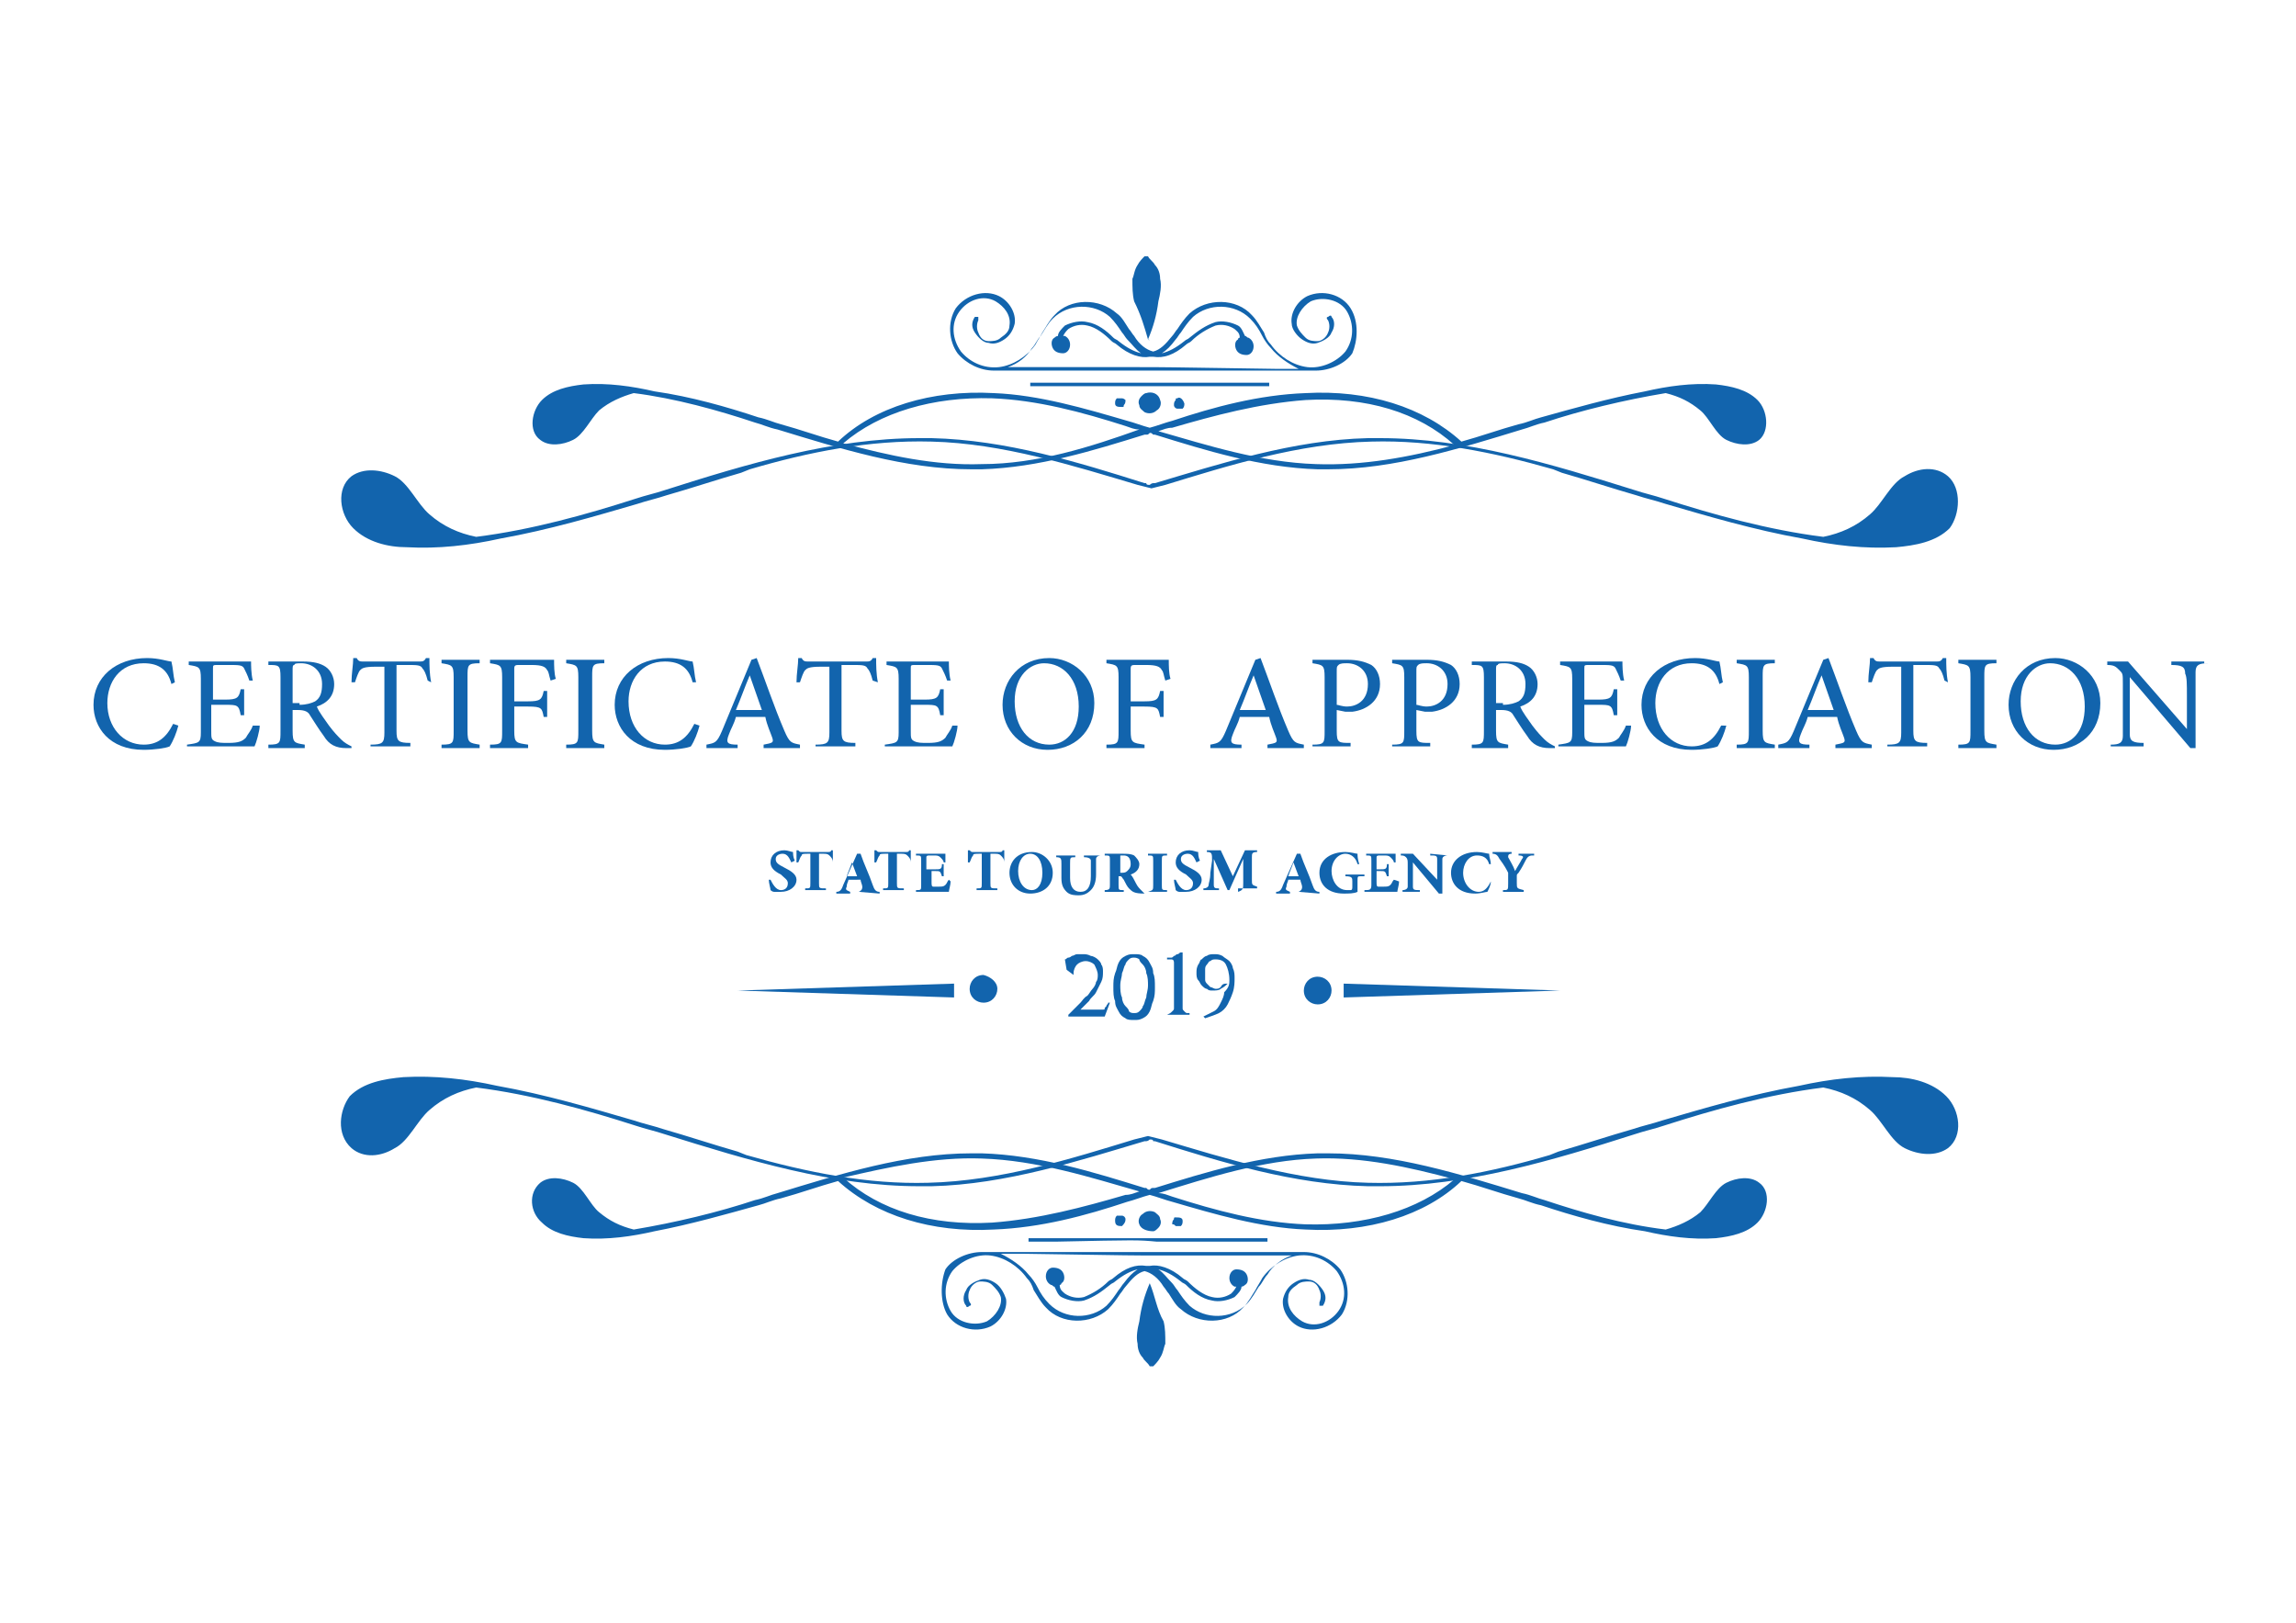 <?xml version="1.0" encoding="utf-8"?>
<!-- Generator: Adobe Illustrator 23.0.0, SVG Export Plug-In . SVG Version: 6.00 Build 0)  -->
<svg version="1.1" id="Layer_1" xmlns="http://www.w3.org/2000/svg" xmlns:xlink="http://www.w3.org/1999/xlink" x="0px" y="0px"
	 viewBox="0 0 132.6 93.7" style="enable-background:new 0 0 132.6 93.7;" xml:space="preserve">
<style type="text/css">
	.st0{fill:#1264ad;}
</style>
<g>
	<g>
		<path class="st0" d="M10.3,41.9c-0.1,0.4-0.3,0.9-0.5,1.2c-0.2,0.1-0.9,0.2-1.5,0.2c-2,0-2.9-1.3-2.9-2.6c0-1.6,1.3-2.7,3.1-2.7
			c0.7,0,1.2,0.2,1.4,0.2c0.1,0.4,0.1,0.8,0.2,1.2l-0.2,0.1c-0.2-0.8-0.7-1.2-1.6-1.2c-1.4,0-2.1,1.1-2.1,2.3C6.2,42,7.1,43,8.3,43
			c0.8,0,1.3-0.4,1.7-1.2L10.3,41.9z"/>
		<path class="st0" d="M15,41.9c0,0.3-0.2,1-0.3,1.2h-3.9V43c0.7-0.1,0.8-0.1,0.8-0.7v-3.1c0-0.7-0.1-0.7-0.7-0.8v-0.2h3.6
			c0,0.2,0,0.7,0.1,1.1h-0.2c-0.1-0.3-0.2-0.5-0.3-0.7s-0.3-0.2-0.9-0.2h-0.6c-0.3,0-0.3,0-0.3,0.2v1.8H13c0.7,0,0.8-0.1,0.9-0.6
			h0.2v1.5h-0.2c-0.1-0.6-0.2-0.6-0.9-0.6h-0.8v1.5c0,0.4,0,0.5,0.2,0.6s0.4,0.1,0.8,0.1c0.6,0,0.8-0.1,1-0.3
			c0.1-0.2,0.3-0.4,0.4-0.7L15,41.9z"/>
		<path class="st0" d="M20.3,43.2c-0.1,0-0.2,0-0.3,0c-0.6,0-1-0.2-1.3-0.7c-0.3-0.4-0.6-0.9-0.8-1.2c-0.1-0.2-0.3-0.3-0.7-0.3h-0.3
			v1.2c0,0.7,0.1,0.7,0.7,0.8v0.2h-2.1V43c0.7,0,0.7-0.1,0.7-0.8v-3.1c0-0.7-0.1-0.7-0.7-0.7v-0.2h2c0.6,0,1,0.1,1.3,0.3
			s0.5,0.6,0.5,1c0,0.7-0.4,1.1-1,1.3c0.1,0.3,0.5,0.8,0.7,1.1c0.3,0.4,0.5,0.6,0.7,0.8s0.4,0.3,0.6,0.4L20.3,43.2z M17.3,40.7
			c0.4,0,0.7-0.1,0.9-0.2c0.3-0.2,0.4-0.5,0.4-1c0-0.8-0.6-1.2-1.2-1.2c-0.2,0-0.4,0-0.4,0.1c-0.1,0-0.1,0.1-0.1,0.3v1.9h0.4V40.7z"
			/>
		<path class="st0" d="M24.7,39.3c-0.1-0.4-0.2-0.6-0.3-0.7c-0.1-0.2-0.3-0.2-0.9-0.2h-0.6v3.8c0,0.6,0.1,0.7,0.8,0.7v0.2h-2.3V43
			c0.7,0,0.8-0.1,0.8-0.7v-3.8h-0.5c-0.7,0-0.8,0.1-0.9,0.2c-0.1,0.1-0.2,0.4-0.3,0.7h-0.2c0-0.5,0.1-1,0.1-1.4h0.2
			c0.1,0.2,0.2,0.2,0.4,0.2h3.2c0.2,0,0.3,0,0.4-0.2h0.2c0,0.4,0,0.9,0.1,1.4L24.7,39.3z"/>
		<path class="st0" d="M25.5,43.2V43c0.7,0,0.7-0.1,0.7-0.8v-3.1c0-0.7-0.1-0.7-0.7-0.8v-0.2h2.2v0.2c-0.7,0-0.7,0.1-0.7,0.8v3.1
			c0,0.7,0.1,0.7,0.7,0.8v0.2H25.5z"/>
		<path class="st0" d="M31.8,39.3c-0.1-0.3-0.1-0.5-0.2-0.6c-0.1-0.2-0.3-0.3-0.9-0.3H30c-0.2,0-0.3,0-0.3,0.2v1.9h0.8
			c0.7,0,0.8-0.1,0.9-0.6h0.2v1.5h-0.2c-0.1-0.5-0.1-0.6-0.9-0.6h-0.8v1.4c0,0.7,0.1,0.7,0.8,0.8v0.2h-2.2V43c0.7,0,0.7-0.1,0.7-0.8
			v-3.1c0-0.7-0.1-0.7-0.7-0.8v-0.2H32c0,0.3,0,0.8,0.1,1.1L31.8,39.3z"/>
		<path class="st0" d="M32.7,43.2V43c0.7,0,0.7-0.1,0.7-0.8v-3.1c0-0.7-0.1-0.7-0.7-0.8v-0.2h2.2v0.2c-0.7,0-0.7,0.1-0.7,0.8v3.1
			c0,0.7,0.1,0.7,0.7,0.8v0.2H32.7z"/>
		<path class="st0" d="M40.4,41.9c-0.1,0.4-0.3,0.9-0.5,1.2c-0.2,0.1-0.9,0.2-1.5,0.2c-2,0-2.9-1.3-2.9-2.6c0-1.6,1.3-2.7,3.1-2.7
			c0.7,0,1.2,0.2,1.4,0.2c0.1,0.4,0.1,0.8,0.2,1.2l-0.2,0c-0.2-0.8-0.7-1.2-1.6-1.2c-1.4,0-2.1,1.1-2.1,2.3c0,1.5,0.9,2.5,2.1,2.5
			c0.8,0,1.3-0.4,1.7-1.2L40.4,41.9z"/>
		<path class="st0" d="M44.1,43.2V43c0.5-0.1,0.6-0.1,0.5-0.4c-0.1-0.3-0.3-0.7-0.4-1.2h-1.7c-0.1,0.4-0.3,0.7-0.4,1
			C41.9,42.9,42,43,42.6,43v0.2h-1.8V43c0.5-0.1,0.6-0.1,0.9-0.8l1.7-4.1l0.3-0.1c0.5,1.3,1,2.8,1.6,4.2c0.3,0.7,0.4,0.7,0.9,0.8
			v0.2C46.2,43.2,44.1,43.2,44.1,43.2z M43.3,39L43.3,39c-0.3,0.7-0.5,1.3-0.8,2H44L43.3,39z"/>
		<path class="st0" d="M50.4,39.3c-0.1-0.4-0.2-0.6-0.3-0.7c-0.1-0.2-0.3-0.2-0.9-0.2h-0.6v3.8c0,0.6,0.1,0.7,0.8,0.7v0.2h-2.3V43
			c0.7,0,0.8-0.1,0.8-0.7v-3.8h-0.5c-0.7,0-0.8,0.1-0.9,0.2c-0.1,0.1-0.2,0.4-0.3,0.7H46c0-0.5,0.1-1,0.1-1.4h0.2
			c0.1,0.2,0.2,0.2,0.4,0.2H50c0.2,0,0.3,0,0.4-0.2h0.2c0,0.4,0,0.9,0.1,1.4L50.4,39.3z"/>
		<path class="st0" d="M55.3,41.9c0,0.3-0.2,1-0.3,1.2h-3.9V43c0.7-0.1,0.8-0.1,0.8-0.7v-3.1c0-0.7-0.1-0.7-0.7-0.8v-0.2h3.6
			c0,0.2,0,0.7,0.1,1.1h-0.2c-0.1-0.3-0.2-0.5-0.3-0.7s-0.3-0.2-0.9-0.2h-0.6c-0.3,0-0.3,0-0.3,0.2v1.8h0.8c0.7,0,0.8-0.1,0.9-0.6
			h0.2v1.5h-0.2c-0.1-0.6-0.2-0.6-0.9-0.6h-0.8v1.5c0,0.4,0,0.5,0.2,0.6s0.4,0.1,0.8,0.1c0.6,0,0.8-0.1,1-0.3
			c0.1-0.2,0.3-0.4,0.4-0.7L55.3,41.9z"/>
		<path class="st0" d="M63.2,40.6c0,1.7-1.2,2.7-2.7,2.7s-2.6-1.1-2.6-2.6c0-1.4,1-2.7,2.7-2.7C61.9,38,63.2,39,63.2,40.6z
			 M58.6,40.5c0,1.5,0.8,2.5,2,2.5c0.9,0,1.7-0.7,1.7-2.2c0-1.6-0.9-2.5-2-2.5C59.5,38.3,58.6,39,58.6,40.5z"/>
		<path class="st0" d="M67.3,39.3c-0.1-0.3-0.1-0.5-0.2-0.6c-0.1-0.2-0.3-0.3-0.9-0.3h-0.6c-0.2,0-0.3,0-0.3,0.2v1.9h0.8
			c0.7,0,0.8-0.1,0.9-0.6h0.2v1.5H67c-0.1-0.5-0.1-0.6-0.9-0.6h-0.8v1.4c0,0.7,0.1,0.7,0.8,0.8v0.2h-2.2V43c0.7,0,0.7-0.1,0.7-0.8
			v-3.1c0-0.7-0.1-0.7-0.7-0.8v-0.2h3.6c0,0.3,0,0.8,0.1,1.1L67.3,39.3z"/>
		<path class="st0" d="M73.2,43.2V43c0.5-0.1,0.6-0.1,0.5-0.4c-0.1-0.3-0.3-0.7-0.4-1.2h-1.7c-0.1,0.4-0.3,0.7-0.4,1
			C71,42.9,71.1,43,71.7,43v0.2h-1.8V43c0.5-0.1,0.6-0.1,0.9-0.8l1.7-4.1l0.3-0.1c0.5,1.3,1,2.8,1.6,4.2c0.3,0.7,0.4,0.7,0.9,0.8
			v0.2C75.3,43.2,73.2,43.2,73.2,43.2z M72.4,39L72.4,39c-0.3,0.7-0.5,1.3-0.8,2h1.5L72.4,39z"/>
		<path class="st0" d="M77.8,38.1c0.6,0,1,0.1,1.4,0.3c0.3,0.2,0.5,0.6,0.5,1.1c0,1-0.8,1.5-1.6,1.6c-0.1,0-0.3,0-0.4,0L77.2,41v1.2
			c0,0.7,0.1,0.7,0.8,0.7v0.2h-2.2V43c0.7,0,0.7-0.1,0.7-0.8v-3.1c0-0.7-0.1-0.7-0.7-0.8v-0.2C75.8,38.1,77.8,38.1,77.8,38.1z
			 M77.2,40.7c0.1,0,0.3,0.1,0.6,0.1c0.5,0,1.2-0.3,1.2-1.3c0-0.8-0.6-1.2-1.2-1.2c-0.2,0-0.4,0-0.5,0.1s-0.1,0.1-0.1,0.4V40.7z"/>
		<path class="st0" d="M82.4,38.1c0.6,0,1,0.1,1.4,0.3c0.3,0.2,0.5,0.6,0.5,1.1c0,1-0.8,1.5-1.6,1.6c-0.1,0-0.3,0-0.4,0L81.8,41v1.2
			c0,0.7,0.1,0.7,0.8,0.7v0.2h-2.2V43c0.7,0,0.7-0.1,0.7-0.8v-3.1c0-0.7-0.1-0.7-0.7-0.8v-0.2C80.4,38.1,82.4,38.1,82.4,38.1z
			 M81.8,40.7c0.1,0,0.3,0.1,0.6,0.1c0.5,0,1.2-0.3,1.2-1.3c0-0.8-0.6-1.2-1.2-1.2c-0.2,0-0.4,0-0.5,0.1s-0.1,0.1-0.1,0.4V40.7z"/>
		<path class="st0" d="M89.8,43.2c-0.1,0-0.2,0-0.3,0c-0.6,0-1-0.2-1.3-0.7c-0.3-0.4-0.6-0.9-0.8-1.2c-0.1-0.2-0.3-0.3-0.7-0.3h-0.3
			v1.2c0,0.7,0.1,0.7,0.7,0.8v0.2H85V43c0.7,0,0.7-0.1,0.7-0.8v-3.1c0-0.7-0.1-0.7-0.7-0.7v-0.2h2c0.6,0,1,0.1,1.3,0.3
			s0.5,0.6,0.5,1c0,0.7-0.4,1.1-1,1.3c0.1,0.3,0.5,0.8,0.7,1.1c0.3,0.4,0.5,0.6,0.7,0.8s0.4,0.3,0.6,0.4L89.8,43.2z M86.8,40.7
			c0.4,0,0.7-0.1,0.9-0.2c0.3-0.2,0.4-0.5,0.4-1c0-0.8-0.6-1.2-1.2-1.2c-0.2,0-0.4,0-0.4,0.1c-0.1,0-0.1,0.1-0.1,0.3v1.9h0.4V40.7z"
			/>
		<path class="st0" d="M94.2,41.9c0,0.3-0.2,1-0.3,1.2H90V43c0.7-0.1,0.8-0.1,0.8-0.7v-3.1c0-0.7-0.1-0.7-0.7-0.8v-0.2h3.6
			c0,0.2,0,0.7,0.1,1.1h-0.2c-0.1-0.3-0.2-0.5-0.3-0.7c-0.1-0.2-0.3-0.2-0.9-0.2h-0.6c-0.3,0-0.3,0-0.3,0.2v1.8h0.8
			c0.7,0,0.8-0.1,0.9-0.6h0.2v1.5h-0.2c-0.1-0.6-0.2-0.6-0.9-0.6h-0.8v1.5c0,0.4,0,0.5,0.2,0.6s0.4,0.1,0.8,0.1c0.6,0,0.8-0.1,1-0.3
			c0.1-0.2,0.3-0.4,0.4-0.7L94.2,41.9z"/>
		<path class="st0" d="M99.7,41.9c-0.1,0.4-0.3,0.9-0.5,1.2c-0.2,0.1-0.9,0.2-1.5,0.2c-2,0-2.9-1.3-2.9-2.6c0-1.6,1.3-2.7,3.1-2.7
			c0.7,0,1.2,0.2,1.4,0.2c0.1,0.4,0.1,0.8,0.2,1.2l-0.2,0.1c-0.2-0.8-0.7-1.2-1.6-1.2c-1.4,0-2.1,1.1-2.1,2.3c0,1.5,0.9,2.5,2.1,2.5
			c0.8,0,1.3-0.4,1.7-1.2H99.7z"/>
		<path class="st0" d="M100.3,43.2V43c0.7,0,0.7-0.1,0.7-0.8v-3.1c0-0.7-0.1-0.7-0.7-0.8v-0.2h2.2v0.2c-0.7,0-0.7,0.1-0.7,0.8v3.1
			c0,0.7,0.1,0.7,0.7,0.8v0.2H100.3z"/>
		<path class="st0" d="M106,43.2V43c0.5-0.1,0.6-0.1,0.5-0.4c-0.1-0.3-0.3-0.7-0.4-1.2h-1.7c-0.1,0.4-0.3,0.7-0.4,1
			c-0.2,0.5-0.1,0.6,0.5,0.6v0.2h-1.8V43c0.5-0.1,0.6-0.1,0.9-0.8l1.7-4.1l0.3-0.1c0.5,1.3,1,2.8,1.6,4.2c0.3,0.7,0.4,0.7,0.9,0.8
			v0.2C108.1,43.2,106,43.2,106,43.2z M105.2,39L105.2,39c-0.3,0.7-0.5,1.3-0.8,2h1.5L105.2,39z"/>
		<path class="st0" d="M112.3,39.3c-0.1-0.4-0.2-0.6-0.3-0.7c-0.1-0.2-0.3-0.2-0.9-0.2h-0.6v3.8c0,0.6,0.1,0.7,0.8,0.7v0.2H109V43
			c0.7,0,0.8-0.1,0.8-0.7v-3.8h-0.5c-0.7,0-0.8,0.1-0.9,0.2c-0.1,0.1-0.2,0.4-0.3,0.7h-0.2c0-0.5,0.1-1,0.1-1.4h0.2
			c0.1,0.2,0.2,0.2,0.4,0.2h3.2c0.2,0,0.3,0,0.4-0.2h0.2c0,0.4,0,0.9,0.1,1.4L112.3,39.3z"/>
		<path class="st0" d="M113.1,43.2V43c0.7,0,0.7-0.1,0.7-0.8v-3.1c0-0.7-0.1-0.7-0.7-0.8v-0.2h2.2v0.2c-0.7,0-0.7,0.1-0.7,0.8v3.1
			c0,0.7,0.1,0.7,0.7,0.8v0.2H113.1z"/>
		<path class="st0" d="M121.3,40.6c0,1.7-1.2,2.7-2.7,2.7s-2.6-1.1-2.6-2.6c0-1.4,1-2.7,2.7-2.7C120,38,121.3,39,121.3,40.6z
			 M116.7,40.5c0,1.5,0.8,2.5,2,2.5c0.9,0,1.7-0.7,1.7-2.2c0-1.6-0.9-2.5-2-2.5C117.6,38.3,116.7,39,116.7,40.5z"/>
		<path class="st0" d="M127.5,38.3c-0.5,0-0.7,0.1-0.7,0.5c0,0.2,0,0.6,0,1.3v3.1h-0.3l-3.5-4.1l0,0v2c0,0.7,0,1.1,0,1.3
			c0,0.4,0.2,0.5,0.8,0.5v0.2h-1.9V43c0.5,0,0.7-0.1,0.7-0.5c0-0.2,0-0.6,0-1.3v-1.7c0-0.6,0-0.6-0.2-0.8s-0.3-0.3-0.7-0.3v-0.2h1.2
			l3.4,3.9l0,0v-1.9c0-0.7,0-1.1-0.1-1.3c0-0.4-0.2-0.5-0.8-0.5v-0.2h1.9v0.1H127.5z"/>
	</g>
	<g>
		<path class="st0" d="M45.7,49.8c-0.1-0.2-0.2-0.5-0.5-0.5c-0.2,0-0.4,0.1-0.4,0.3s0.1,0.3,0.5,0.5s0.7,0.4,0.7,0.7
			c0,0.4-0.4,0.7-0.9,0.7c-0.1,0-0.3,0-0.4,0c-0.1,0-0.2-0.1-0.2-0.1c0-0.1-0.1-0.4-0.1-0.6h0.1c0.1,0.2,0.3,0.6,0.6,0.6
			c0.2,0,0.4-0.1,0.4-0.4c0-0.2-0.2-0.3-0.4-0.5c-0.4-0.2-0.6-0.4-0.6-0.7c0-0.4,0.3-0.7,0.8-0.7c0.2,0,0.4,0.1,0.5,0.1
			c0,0.1,0,0.3,0.1,0.5L45.7,49.8z"/>
		<path class="st0" d="M48.1,49.8c0-0.2-0.1-0.3-0.2-0.4c-0.1-0.1-0.2-0.1-0.4-0.1h-0.2V51c0,0.3,0,0.3,0.4,0.3v0.1h-1.2v-0.1
			c0.3,0,0.3,0,0.3-0.3v-1.7h-0.1c-0.3,0-0.4,0-0.4,0.1c-0.1,0.1-0.1,0.2-0.2,0.4H46c0-0.3,0-0.5,0-0.7h0.1c0.1,0.1,0.1,0.1,0.2,0.1
			h1.5c0.1,0,0.2,0,0.2-0.1h0.1C48.1,49.2,48.1,49.6,48.1,49.8L48.1,49.8z"/>
		<path class="st0" d="M49.6,51.5L49.6,51.5c0.2-0.1,0.2-0.2,0.2-0.3c0-0.1-0.1-0.3-0.1-0.4H49c0,0.1-0.1,0.2-0.1,0.4
			c-0.1,0.2,0,0.2,0.2,0.3v0.1h-0.8v-0.1c0.2,0,0.3-0.1,0.4-0.4l0.8-1.8h0.2c0.2,0.6,0.5,1.2,0.7,1.8c0.1,0.3,0.2,0.4,0.4,0.4v0.1
			L49.6,51.5L49.6,51.5z M49.2,49.8L49.2,49.8c-0.1,0.3-0.2,0.5-0.3,0.8h0.6L49.2,49.8z"/>
		<path class="st0" d="M52.6,49.8c0-0.2-0.1-0.3-0.2-0.4c-0.1-0.1-0.2-0.1-0.4-0.1h-0.2V51c0,0.3,0,0.3,0.4,0.3v0.1H51v-0.1
			c0.3,0,0.3,0,0.3-0.3v-1.7h-0.1c-0.3,0-0.4,0-0.4,0.1c-0.1,0.1-0.1,0.2-0.2,0.4h-0.1c0-0.3,0-0.5,0-0.7h0.1
			c0.1,0.1,0.1,0.1,0.2,0.1h1.5c0.1,0,0.2,0,0.2-0.1h0.1C52.6,49.2,52.6,49.6,52.6,49.8L52.6,49.8z"/>
		<path class="st0" d="M54.9,50.9c0,0.2-0.1,0.5-0.1,0.6h-1.9v-0.1c0.3,0,0.3,0,0.3-0.3v-1.4c0-0.3,0-0.3-0.3-0.3v-0.1h1.7
			c0,0.1,0,0.3,0,0.5h-0.1c0-0.1-0.1-0.2-0.2-0.3c-0.1-0.1-0.2-0.1-0.4-0.1h-0.2c-0.1,0-0.2,0-0.2,0.1v0.7H54c0.3,0,0.4,0,0.4-0.3
			h0.1v0.7h-0.1c-0.1-0.3-0.1-0.3-0.4-0.3h-0.2v0.6c0,0.2,0,0.3,0.1,0.3s0.2,0,0.3,0c0.2,0,0.3,0,0.4-0.1c0.1-0.1,0.1-0.2,0.2-0.3
			L54.9,50.9z"/>
		<path class="st0" d="M58,49.8c0-0.2-0.1-0.3-0.2-0.4c-0.1-0.1-0.2-0.1-0.4-0.1h-0.2V51c0,0.3,0,0.3,0.4,0.3v0.1h-1.2v-0.1
			c0.3,0,0.3,0,0.3-0.3v-1.7h-0.1c-0.3,0-0.4,0-0.4,0.1c-0.1,0.1-0.1,0.2-0.2,0.4h-0.1c0-0.3,0-0.5,0-0.7H56
			c0.1,0.1,0.1,0.1,0.2,0.1h1.5c0.1,0,0.2,0,0.2-0.1H58C58,49.2,58,49.6,58,49.8L58,49.8z"/>
		<path class="st0" d="M60.8,50.4c0,0.8-0.6,1.2-1.3,1.2s-1.2-0.5-1.2-1.2c0-0.6,0.4-1.2,1.3-1.2C60.2,49.2,60.8,49.7,60.8,50.4z
			 M58.8,50.3c0,0.6,0.3,1.1,0.8,1.1c0.3,0,0.6-0.3,0.6-1s-0.3-1.1-0.7-1.1C59.1,49.3,58.8,49.7,58.8,50.3z"/>
		<path class="st0" d="M63.6,49.4c-0.2,0-0.3,0.1-0.3,0.2c0,0.1,0,0.2,0,0.5v0.4c0,0.4-0.1,0.7-0.3,0.9s-0.4,0.3-0.7,0.3
			c-0.2,0-0.5,0-0.7-0.2s-0.3-0.4-0.3-0.8v-0.8c0-0.3,0-0.4-0.3-0.4v-0.1h1.1v0.1c-0.3,0-0.3,0-0.3,0.4v0.8c0,0.5,0.2,0.8,0.6,0.8
			c0.4,0,0.6-0.3,0.6-0.9v-0.4c0-0.3,0-0.4,0-0.5s-0.1-0.2-0.4-0.2v-0.1h0.9l0,0H63.6z"/>
		<path class="st0" d="M66.1,51.6L66.1,51.6c-0.6,0-0.7-0.1-0.9-0.3c-0.1-0.1-0.2-0.3-0.3-0.5c-0.1-0.1-0.1-0.2-0.2-0.2h-0.1v0.5
			c0,0.3,0,0.3,0.3,0.3v0.1h-1.1v-0.1c0.3,0,0.3-0.1,0.3-0.3v-1.4c0-0.3,0-0.3-0.3-0.3v-0.1h1c0.3,0,0.5,0,0.7,0.1
			c0.1,0.1,0.3,0.3,0.3,0.5c0,0.3-0.2,0.5-0.5,0.6c0.1,0.1,0.2,0.3,0.3,0.5c0.1,0.2,0.2,0.3,0.3,0.4C66,51.5,66,51.5,66.1,51.6
			L66.1,51.6z M64.7,50.4c0.2,0,0.3,0,0.4-0.1s0.2-0.2,0.2-0.4c0-0.4-0.2-0.5-0.4-0.5c-0.1,0-0.1,0-0.2,0v0.1V50.4L64.7,50.4z"/>
		<path class="st0" d="M66.3,51.5L66.3,51.5c0.3-0.1,0.3-0.1,0.3-0.4v-1.4c0-0.3,0-0.3-0.3-0.3v-0.1h1.1v0.1c-0.3,0-0.3,0-0.3,0.3
			v1.4c0,0.3,0,0.3,0.3,0.3v0.1H66.3z"/>
		<path class="st0" d="M69.1,49.8c-0.1-0.2-0.2-0.5-0.5-0.5c-0.2,0-0.4,0.1-0.4,0.3s0.1,0.3,0.5,0.5s0.7,0.4,0.7,0.7
			c0,0.4-0.4,0.7-0.9,0.7c-0.1,0-0.3,0-0.4,0s-0.2-0.1-0.2-0.1c0-0.1-0.1-0.4-0.1-0.6h0.1c0.1,0.2,0.3,0.6,0.6,0.6
			c0.2,0,0.4-0.1,0.4-0.4c0-0.2-0.2-0.3-0.4-0.5c-0.4-0.2-0.6-0.4-0.6-0.7c0-0.4,0.3-0.7,0.8-0.7c0.2,0,0.4,0.1,0.5,0.1
			c0,0.1,0,0.3,0.1,0.5L69.1,49.8z"/>
		<path class="st0" d="M71.5,51.5L71.5,51.5c0.3-0.1,0.3-0.2,0.3-0.5v-1.4l0,0L71,51.4h-0.1l-0.8-1.8l0,0v0.9c0,0.3,0,0.5,0,0.6
			c0,0.2,0.1,0.2,0.3,0.2v0.1h-0.9v-0.1c0.2,0,0.3-0.1,0.3-0.2c0-0.1,0.1-0.3,0.1-0.7l0.1-0.7c0-0.4,0-0.5-0.3-0.5v-0.1h0.8l0.7,1.5
			l0.7-1.5h0.7v0.1c-0.3,0-0.3,0.1-0.3,0.3v1.3c0,0.3,0,0.3,0.3,0.4v0.1h-1.1V51.5z"/>
		<path class="st0" d="M75,51.5L75,51.5c0.2-0.1,0.2-0.2,0.2-0.3c0-0.1-0.1-0.3-0.1-0.4h-0.7c0,0.1-0.1,0.2-0.1,0.4
			c-0.1,0.2,0,0.2,0.2,0.3v0.1h-0.8v-0.1c0.2,0,0.3-0.1,0.4-0.4l0.8-1.8h0.2c0.2,0.6,0.5,1.2,0.7,1.8c0.1,0.3,0.2,0.4,0.4,0.4v0.1
			L75,51.5L75,51.5z M74.7,49.8L74.7,49.8c-0.1,0.3-0.2,0.5-0.3,0.8H75L74.7,49.8z"/>
		<path class="st0" d="M78.6,50.6c-0.2,0-0.2,0-0.2,0.3v0.3c0,0.1,0,0.2,0,0.3c-0.2,0.1-0.5,0.1-0.8,0.1c-0.9,0-1.4-0.5-1.4-1.2
			c0-0.8,0.7-1.2,1.5-1.2c0.3,0,0.6,0.1,0.7,0.1c0,0.1,0,0.3,0.1,0.6h-0.1c-0.1-0.4-0.4-0.6-0.7-0.6c-0.4,0-0.8,0.4-0.8,1
			c0,0.5,0.3,1.1,0.9,1.1c0.1,0,0.2,0,0.2,0c0.1,0,0.1-0.1,0.1-0.2v-0.3c0-0.2,0-0.3-0.4-0.3v-0.1h1.1v0.1H78.6z"/>
		<path class="st0" d="M80.8,50.9c0,0.2-0.1,0.5-0.1,0.6h-1.9v-0.1c0.3,0,0.4,0,0.4-0.3v-1.4c0-0.3,0-0.3-0.3-0.3v-0.1h1.7
			c0,0.1,0,0.3,0,0.5h-0.1c0-0.1-0.1-0.2-0.2-0.3s-0.2-0.1-0.4-0.1h-0.2c-0.1,0-0.2,0-0.2,0.1v0.7h0.2c0.3,0,0.4,0,0.4-0.3h0.1v0.7
			h-0.1c-0.1-0.3-0.1-0.3-0.4-0.3h-0.2v0.6c0,0.2,0,0.3,0.1,0.3s0.2,0,0.3,0c0.2,0,0.3,0,0.4-0.1s0.1-0.2,0.2-0.3L80.8,50.9z"/>
		<path class="st0" d="M83.6,49.4c-0.2,0-0.3,0.1-0.3,0.2c0,0.1,0,0.3,0,0.6v1.4h-0.2l-1.5-1.8l0,0v0.8c0,0.3,0,0.5,0,0.6
			c0,0.2,0.1,0.2,0.4,0.2v0.1h-1v-0.1c0.2,0,0.3-0.1,0.3-0.2c0-0.1,0-0.3,0-0.6v-0.7c0-0.2,0-0.3-0.1-0.4c-0.1-0.1-0.2-0.1-0.3-0.1
			v-0.1h0.7l1.4,1.5l0,0v-0.6c0-0.3,0-0.5,0-0.6c0-0.2-0.1-0.2-0.4-0.2v-0.1L83.6,49.4L83.6,49.4L83.6,49.4z"/>
		<path class="st0" d="M86.1,50.9c0,0.2-0.1,0.4-0.2,0.6c-0.1,0-0.4,0.1-0.7,0.1c-1,0-1.4-0.6-1.4-1.2c0-0.7,0.6-1.2,1.5-1.2
			c0.3,0,0.6,0.1,0.7,0.1c0,0.2,0.1,0.4,0.1,0.6H86c-0.1-0.4-0.4-0.5-0.7-0.5c-0.5,0-0.8,0.5-0.8,1c0,0.6,0.4,1.1,0.9,1.1
			C85.7,51.5,85.9,51.3,86.1,50.9L86.1,50.9z"/>
		<path class="st0" d="M88.5,49.4c-0.2,0-0.3,0.1-0.4,0.3s-0.2,0.4-0.4,0.7c-0.1,0.1-0.1,0.1-0.1,0.2V51c0,0.3,0,0.3,0.4,0.4v0.1
			h-1.2v-0.1c0.3,0,0.3,0,0.3-0.4v-0.4c0-0.1,0-0.1,0-0.2c-0.1-0.2-0.2-0.4-0.5-0.8c-0.1-0.2-0.2-0.3-0.4-0.3v-0.1h1.1v0.1
			c-0.2,0-0.2,0.1-0.2,0.2c0.1,0.2,0.3,0.5,0.4,0.8c0.1-0.2,0.3-0.5,0.4-0.7c0.1-0.1,0.1-0.2-0.2-0.2v-0.1h0.9v0.1H88.5z"/>
	</g>
	<g>
		<g>
			<path class="st0" d="M61.6,56l-0.1-0.6c0.1,0,0.1-0.1,0.2-0.1c0.1,0,0.2-0.1,0.2-0.1c0.1,0,0.2-0.1,0.3-0.1s0.2,0,0.3,0
				c0.2,0,0.3,0,0.5,0.1c0.1,0,0.3,0.1,0.4,0.2c0.1,0.1,0.2,0.2,0.2,0.3c0.1,0.1,0.1,0.3,0.1,0.4c0,0.2,0,0.4-0.1,0.6
				c-0.1,0.2-0.2,0.4-0.3,0.6c-0.1,0.2-0.3,0.3-0.4,0.5c-0.2,0.2-0.3,0.3-0.4,0.4l-0.1,0.1h1.1c0.1,0,0.1,0,0.2,0
				c0.1,0,0.1,0,0.1-0.1l0.1-0.1c0-0.1,0.1-0.1,0.1-0.2h0.1l-0.3,0.8h-2.1v-0.1c0.1-0.1,0.2-0.2,0.3-0.3s0.2-0.2,0.4-0.4
				c0.1-0.1,0.2-0.3,0.4-0.4c0.1-0.1,0.2-0.3,0.3-0.4c0.1-0.1,0.2-0.3,0.2-0.4c0.1-0.1,0.1-0.3,0.1-0.4c0-0.2-0.1-0.4-0.2-0.6
				c-0.1-0.1-0.3-0.2-0.5-0.2l0,0c-0.2,0-0.4,0.1-0.5,0.2C62.1,55.8,62,56,62,56.2v0.1L61.6,56z"/>
			<path class="st0" d="M65.5,55.1c0.2,0,0.4,0,0.5,0.1c0.2,0.1,0.3,0.2,0.4,0.4s0.2,0.3,0.2,0.6c0.1,0.2,0.1,0.5,0.1,0.8
				s0,0.5-0.1,0.8c-0.1,0.2-0.1,0.4-0.2,0.6c-0.1,0.2-0.2,0.3-0.4,0.4c-0.2,0.1-0.3,0.1-0.5,0.1s-0.4,0-0.5-0.1
				c-0.2-0.1-0.3-0.2-0.4-0.4s-0.2-0.3-0.2-0.6c-0.1-0.2-0.1-0.5-0.1-0.8s0-0.5,0.1-0.8c0.1-0.2,0.1-0.4,0.2-0.6
				c0.1-0.2,0.2-0.3,0.4-0.4C65.2,55.1,65.3,55.1,65.5,55.1z M65.5,55.3c-0.1,0-0.2,0-0.3,0.1c-0.1,0.1-0.2,0.2-0.2,0.3
				c-0.1,0.1-0.1,0.3-0.2,0.5c0,0.2-0.1,0.4-0.1,0.7c0,0.2,0,0.5,0.1,0.7c0,0.2,0.1,0.4,0.2,0.5s0.2,0.2,0.2,0.3
				c0.1,0.1,0.2,0.1,0.3,0.1c0.1,0,0.2,0,0.3-0.1c0.1-0.1,0.2-0.2,0.2-0.3c0.1-0.1,0.1-0.3,0.2-0.5c0-0.2,0.1-0.4,0.1-0.7
				c0-0.2,0-0.5-0.1-0.7c0-0.2-0.1-0.4-0.2-0.5s-0.2-0.2-0.2-0.3C65.8,55.4,65.7,55.3,65.5,55.3z"/>
			<path class="st0" d="M67.4,58.6L67.4,58.6L67.4,58.6c0.2-0.1,0.2-0.1,0.3-0.2s0.1-0.1,0.1-0.2v-2.6c0-0.2-0.1-0.2-0.2-0.2h-0.2
				v-0.1c0.1,0,0.1,0,0.2,0s0.1,0,0.2-0.1c0.1,0,0.1-0.1,0.2-0.1s0.1-0.1,0.2-0.1h0.1v3.2c0,0.1,0,0.1,0.1,0.2
				c0.1,0.1,0.1,0.1,0.2,0.1h0.1v0.1L67.4,58.6z"/>
			<path class="st0" d="M70.9,56.8c-0.1,0.1-0.2,0.2-0.4,0.3c-0.1,0.1-0.3,0.1-0.5,0.1c-0.1,0-0.2,0-0.3-0.1c-0.1,0-0.2-0.1-0.3-0.2
				c-0.1-0.1-0.1-0.2-0.2-0.3s-0.1-0.3-0.1-0.4l0,0c0-0.2,0-0.3,0.1-0.5c0.1-0.1,0.1-0.3,0.2-0.3c0.1-0.1,0.2-0.2,0.3-0.2
				c0.1-0.1,0.3-0.1,0.4-0.1l0,0c0.2,0,0.3,0,0.5,0.1c0.1,0.1,0.3,0.2,0.4,0.3s0.2,0.3,0.2,0.4c0.1,0.2,0.1,0.4,0.1,0.6
				c0,0.2,0,0.5-0.1,0.8S71,57.8,70.9,58c-0.1,0.2-0.3,0.4-0.5,0.5s-0.5,0.2-0.8,0.3l-0.1-0.1c0.2-0.1,0.4-0.2,0.6-0.3
				s0.3-0.3,0.4-0.5s0.2-0.4,0.2-0.6C71,57,71,56.8,71,56.6c0-0.4-0.1-0.7-0.2-0.9s-0.3-0.3-0.6-0.3c-0.1,0-0.2,0-0.3,0.1
				c-0.1,0-0.1,0.1-0.2,0.2c-0.1,0.1-0.1,0.2-0.1,0.3s0,0.2,0,0.3l0,0c0,0.1,0,0.2,0,0.3s0.1,0.2,0.1,0.2c0.1,0.1,0.1,0.1,0.2,0.2
				c0.1,0,0.2,0.1,0.3,0.1l0,0c0.1,0,0.2,0,0.3-0.1C70.6,56.8,70.7,56.8,70.9,56.8L70.9,56.8z"/>
		</g>
		<path class="st0" d="M57.6,57.1c0,0.4-0.3,0.8-0.8,0.8c-0.4,0-0.8-0.3-0.8-0.8c0-0.4,0.3-0.8,0.8-0.8
			C57.2,56.4,57.6,56.7,57.6,57.1z"/>
		<path class="st0" d="M76.9,57.2c0,0.4-0.3,0.8-0.8,0.8c-0.4,0-0.8-0.3-0.8-0.8c0-0.4,0.3-0.8,0.8-0.8
			C76.5,56.4,76.9,56.7,76.9,57.2z"/>
		<polygon class="st0" points="55.1,56.8 55.1,57.6 42.6,57.2 		"/>
		<polygon class="st0" points="77.6,56.8 77.6,57.6 90.1,57.2 		"/>
	</g>
	<g>
		<path class="st0" d="M20.3,66.3c0.7,0.6,1.7,0.5,2.5,0c0.8-0.4,1.3-1.6,2-2.2c0.8-0.7,1.7-1.1,2.7-1.3c3.2,0.4,6.4,1.3,9.2,2.2
			c0.6,0.2,1.1,0.3,1.7,0.5c4.8,1.5,9.7,3,14.7,3c0.2,0,0.5,0,0.7,0c4.3-0.1,8.6-1.5,12.3-2.6h0.1c0.1,0,0.2-0.1,0.2-0.1
			c0.1,0,0.2,0,0.2,0.1h0.1c3.8,1.2,8,2.5,12.3,2.6c0.2,0,0.5,0,0.7,0c5,0,10-1.5,14.7-3c0.6-0.2,1.1-0.3,1.7-0.5
			c2.8-0.9,6-1.8,9.2-2.2c1,0.2,1.9,0.6,2.7,1.3c0.7,0.6,1.2,1.8,2,2.2c0.8,0.4,1.8,0.5,2.5,0c0.9-0.7,0.7-2.2-0.1-3
			c-0.8-0.8-2-1.1-3.1-1.1c-1.8-0.1-3.6,0.1-5.4,0.5c-2.8,0.5-5.5,1.3-7.9,2c-0.6,0.2-1.1,0.3-1.7,0.5c-1.4,0.4-2.9,0.9-4.3,1.3
			l-0.5,0.2c-3.4,1-6.9,1.7-10.5,1.6c-4.1-0.1-8.2-1.4-11.9-2.5l-0.8-0.2l-0.8,0.2c-3.6,1.1-7.7,2.4-11.9,2.5
			c-3.5,0.1-7-0.6-10.5-1.6l-0.5-0.2c-1.4-0.4-2.9-0.9-4.3-1.3c-0.6-0.2-1.1-0.3-1.7-0.5c-2.4-0.7-5.1-1.5-7.9-2
			c-1.8-0.4-3.6-0.6-5.4-0.5c-1.1,0.1-2.3,0.3-3.1,1.1C19.6,64.1,19.4,65.5,20.3,66.3z"/>
		<path class="st0" d="M31.3,70.6c0.6,0.6,1.5,0.8,2.4,0.9c1.4,0.1,2.8-0.1,4.1-0.4c2.1-0.4,4.2-1,6-1.5c0.4-0.1,0.8-0.3,1.3-0.4
			c1.1-0.3,2.2-0.7,3.3-1c2.2,2,5.4,3,9,2.8c2.7-0.1,5.3-0.8,7.7-1.6c0.4-0.1,0.9-0.3,1.3-0.4c0.4,0.1,0.9,0.3,1.3,0.4
			c2.4,0.7,5.1,1.5,7.7,1.6c3.6,0.2,6.9-0.8,9-2.8c1.1,0.3,2.2,0.7,3.3,1c0.4,0.1,0.8,0.3,1.3,0.4c1.8,0.6,3.9,1.2,6,1.5
			c1.3,0.3,2.7,0.5,4.1,0.4c0.9-0.1,1.8-0.3,2.4-0.9s0.8-1.8,0.1-2.3c-0.5-0.4-1.3-0.3-1.9,0s-1,1.2-1.5,1.7c-0.6,0.5-1.3,0.8-2,1
			c-2.5-0.3-4.9-1-7-1.7c-0.4-0.1-0.8-0.3-1.3-0.4c-3.6-1.1-7.4-2.3-11.2-2.3c-0.2,0-0.4,0-0.6,0c-3.3,0.1-6.5,1.1-9.4,2h-0.1
			c-0.1,0-0.1,0-0.2,0.1c-0.1,0-0.1,0-0.2-0.1h-0.1c-2.9-0.9-6.1-1.9-9.4-2c-0.2,0-0.4,0-0.6,0c-3.8,0-7.6,1.2-11.2,2.3
			c-0.4,0.1-0.8,0.3-1.3,0.4c-2.1,0.7-4.6,1.3-7,1.7c-0.8-0.2-1.4-0.5-2-1c-0.5-0.4-0.9-1.4-1.5-1.7c-0.6-0.3-1.4-0.4-1.9,0
			C30.5,68.9,30.6,70,31.3,70.6z M76,66.9c2.7-0.1,5.4,0.5,8,1.2c-2.1,1.8-5.2,2.7-8.6,2.6c-2.6-0.1-5.2-0.8-7.7-1.6
			c-0.3-0.1-0.5-0.2-0.8-0.2C69.8,68,72.9,67,76,66.9z M56.7,66.9c3.2,0.1,6.3,1.1,9.1,1.9C65.5,68.9,65.3,69,65,69
			c-2.4,0.7-5,1.4-7.7,1.6c-3.5,0.2-6.5-0.7-8.6-2.6C51.3,67.4,54,66.8,56.7,66.9z"/>
		<g>
			<path class="st0" d="M54.7,75.9c0.5,0.8,1.6,1.1,2.5,0.7c0.6-0.3,1-1,0.9-1.6c-0.1-0.3-0.3-0.7-0.6-0.9c-0.3-0.2-0.6-0.3-0.9-0.2
				c-0.3,0.1-0.7,0.3-0.8,0.6c-0.2,0.3-0.2,0.7,0,0.9c0,0.1,0.1,0.1,0.2,0c0.1,0,0.1-0.1,0-0.2c-0.1-0.2-0.1-0.5,0-0.7
				c0.1-0.3,0.4-0.5,0.6-0.5c0.2,0,0.5,0,0.7,0.2s0.4,0.4,0.5,0.7c0.1,0.5-0.3,1.1-0.8,1.4c-0.7,0.3-1.7,0.1-2.1-0.6
				c-0.4-0.7-0.4-1.6,0.1-2.3c0.5-0.6,1.4-1,2.2-0.9s1.6,0.6,2.1,1.3c0.2,0.2,0.3,0.4,0.4,0.7c0.2,0.3,0.4,0.7,0.7,1
				c0.9,1,2.6,1,3.6,0.1c0.3-0.3,0.5-0.6,0.7-0.9c0.1-0.1,0.2-0.3,0.3-0.4c0.4-0.5,0.7-0.8,1.1-0.9c0.4,0.1,0.8,0.4,1.1,0.9
				c0.1,0.1,0.2,0.3,0.3,0.4c0.2,0.3,0.4,0.7,0.7,0.9c1,0.9,2.7,0.9,3.6-0.1c0.3-0.3,0.5-0.7,0.7-1c0.1-0.2,0.3-0.5,0.4-0.7
				c0.5-0.7,1.3-1.2,2.1-1.3c0.9-0.1,1.7,0.3,2.2,0.9c0.5,0.7,0.6,1.6,0.1,2.3c-0.5,0.7-1.4,1-2.1,0.6c-0.5-0.3-0.9-0.8-0.8-1.4
				c0-0.3,0.2-0.5,0.5-0.7c0.2-0.2,0.5-0.2,0.7-0.2c0.3,0,0.5,0.2,0.6,0.5c0.1,0.2,0.1,0.5,0,0.7c0,0.1,0,0.1,0,0.2
				c0.1,0,0.1,0,0.2,0c0.2-0.3,0.2-0.6,0-0.9s-0.5-0.6-0.8-0.6c-0.3-0.1-0.6,0-0.9,0.2s-0.5,0.5-0.6,0.9c-0.1,0.6,0.3,1.3,0.9,1.6
				c0.8,0.4,1.9,0.1,2.5-0.7c0.5-0.8,0.4-1.9-0.1-2.6c-0.5-0.6-1.3-1-2.1-1c-0.1,0-0.2,0-0.3,0c-0.1,0-0.2,0-0.2,0
				c-5.3,0-7.1,0-8.2,0c-1.5,0-1.5,0-7.6,0h-2l0,0c-0.1,0-0.2,0-0.3,0c-0.8,0-1.7,0.4-2.1,1C54.3,74.1,54.3,75.2,54.7,75.9z
				 M67,72.5c1,0,2.7,0,7.6,0c-0.6,0.2-1.1,0.6-1.4,1.1c-0.2,0.2-0.3,0.5-0.5,0.7c-0.2,0.3-0.4,0.7-0.7,1c-0.9,0.9-2.4,0.9-3.3,0.1
				c-0.3-0.3-0.5-0.6-0.7-0.9c-0.1-0.1-0.2-0.3-0.3-0.4c-0.3-0.3-0.5-0.6-0.8-0.8c0.4,0.1,0.8,0.3,1.3,0.7c0.1,0.1,0.2,0.1,0.3,0.2
				c0.4,0.4,0.9,0.8,1.5,0.9c0.4,0.1,0.9,0,1.3-0.2c0.2-0.2,0.4-0.4,0.4-0.6c0.1,0,0.2-0.1,0.2-0.1c0.2-0.1,0.2-0.4,0.1-0.6
				s-0.3-0.3-0.6-0.3c-0.2,0-0.4,0.2-0.4,0.5c0,0.2,0.1,0.4,0.3,0.5h0.1c-0.1,0.2-0.2,0.3-0.3,0.4c-0.3,0.2-0.7,0.3-1.1,0.2
				c-0.5-0.1-1-0.5-1.4-0.9c-0.1-0.1-0.2-0.1-0.3-0.2c-0.7-0.6-1.4-0.8-1.9-0.7c0,0,0,0-0.1,0c0,0,0,0-0.1,0
				c-0.6-0.1-1.2,0.1-1.9,0.7c-0.1,0.1-0.2,0.1-0.3,0.2c-0.4,0.4-0.9,0.7-1.4,0.9c-0.4,0.1-0.8,0-1.1-0.2c-0.1-0.1-0.3-0.2-0.3-0.5
				c0,0,0.1,0,0.1-0.1c0.2-0.1,0.2-0.4,0.1-0.6c-0.1-0.2-0.3-0.3-0.6-0.3c-0.2,0-0.4,0.2-0.4,0.5c0,0.2,0.1,0.4,0.3,0.5
				c0.1,0,0.1,0.1,0.2,0.1c0.1,0.2,0.2,0.5,0.4,0.6c0.4,0.2,0.9,0.3,1.3,0.2c0.6-0.2,1-0.5,1.5-0.9c0.1-0.1,0.2-0.1,0.3-0.2
				c0.5-0.4,0.9-0.6,1.3-0.7c-0.3,0.2-0.5,0.4-0.8,0.8c-0.1,0.1-0.2,0.3-0.3,0.4c-0.2,0.3-0.4,0.6-0.7,0.9c-0.9,0.8-2.4,0.8-3.3-0.1
				c-0.3-0.3-0.5-0.6-0.7-1c-0.1-0.2-0.3-0.5-0.5-0.7c-0.4-0.5-1-0.9-1.6-1.2h1.3C65.5,72.5,65.5,72.5,67,72.5z"/>
			<path class="st0" d="M66.4,74.1L66.4,74.1C66.4,74.1,66.3,74.1,66.4,74.1c-0.3,0.7-0.5,1.4-0.6,2.2c-0.1,0.4-0.2,0.9-0.1,1.3
				c0,0.3,0.1,0.6,0.3,0.8c0.1,0.2,0.3,0.3,0.4,0.5h0.1h0.1c0.1-0.1,0.3-0.3,0.4-0.5c0.2-0.3,0.2-0.6,0.3-0.8c0-0.5,0-0.9-0.1-1.3
				C66.8,75.6,66.7,74.8,66.4,74.1z"/>
			<path class="st0" d="M66.8,71.7c0.8,0,2.2,0,6.4,0v-0.2c-4.2,0-5.6,0-6.4,0c-1.1,0-1.1,0-5.8,0h-1.6v0.2H61
				C65.7,71.6,65.7,71.6,66.8,71.7z"/>
			<path class="st0" d="M66.6,71.1c0.1,0,0.2-0.1,0.3-0.2c0.1-0.1,0.2-0.3,0.1-0.5c0-0.2-0.2-0.3-0.3-0.4c-0.2-0.1-0.5-0.1-0.7,0.1
				c-0.2,0.1-0.3,0.4-0.2,0.6C65.9,71,66.3,71.1,66.6,71.1z"/>
			<path class="st0" d="M64.8,70.8C64.9,70.8,64.9,70.8,64.8,70.8c0.2-0.2,0.2-0.3,0.2-0.4c0-0.1-0.1-0.2-0.2-0.2s-0.2,0-0.3,0
				c-0.1,0.1-0.1,0.2-0.1,0.3C64.4,70.8,64.6,70.8,64.8,70.8z"/>
			<path class="st0" d="M67.9,70.8c0.1,0,0.2,0,0.3,0c0.1-0.1,0.1-0.2,0.1-0.3c0-0.2-0.2-0.2-0.4-0.2c-0.1,0-0.1,0-0.1,0.1
				c-0.1,0.1-0.1,0.2-0.1,0.3C67.8,70.7,67.8,70.7,67.9,70.8z"/>
		</g>
	</g>
	<g>
		<path class="st0" d="M112.5,27.5c-0.7-0.6-1.7-0.5-2.5,0c-0.8,0.4-1.3,1.6-2,2.2c-0.8,0.7-1.7,1.1-2.7,1.3
			c-3.2-0.4-6.4-1.3-9.2-2.2c-0.6-0.2-1.1-0.3-1.7-0.5c-4.8-1.5-9.7-3-14.7-3c-0.2,0-0.5,0-0.7,0c-4.3,0.1-8.6,1.5-12.3,2.6h-0.1
			c-0.1,0-0.2,0.1-0.2,0.1c-0.1,0-0.2,0-0.2-0.1h-0.1c-3.8-1.2-8-2.5-12.3-2.6c-0.2,0-0.5,0-0.7,0c-5,0-10,1.5-14.7,3
			c-0.6,0.2-1.1,0.3-1.7,0.5c-2.8,0.9-6,1.8-9.2,2.2c-1-0.2-1.9-0.6-2.7-1.3c-0.7-0.6-1.2-1.8-2-2.2c-0.8-0.4-1.8-0.5-2.5,0
			c-0.9,0.7-0.7,2.2,0.1,3c0.8,0.8,2,1.1,3.1,1.1c1.8,0.1,3.6-0.1,5.4-0.5c2.8-0.5,5.5-1.3,7.9-2c0.6-0.2,1.1-0.3,1.7-0.5
			c1.4-0.4,2.9-0.9,4.3-1.3l0.5-0.2c3.4-1,6.9-1.7,10.5-1.6c4.1,0.1,8.2,1.4,11.9,2.5l0.8,0.2l0.8-0.2c3.6-1.1,7.7-2.4,11.9-2.5
			c3.5-0.1,7,0.6,10.5,1.6l0.5,0.2c1.4,0.4,2.9,0.9,4.3,1.3c0.6,0.2,1.1,0.3,1.7,0.5c2.4,0.7,5.1,1.5,7.9,2c1.8,0.4,3.6,0.6,5.4,0.5
			c1.1-0.1,2.3-0.3,3.1-1.1C113.2,29.7,113.3,28.2,112.5,27.5z"/>
		<path class="st0" d="M101.5,23.1c-0.6-0.6-1.5-0.8-2.4-0.9c-1.4-0.1-2.8,0.1-4.1,0.4c-2.1,0.4-4.2,1-6,1.5
			c-0.4,0.1-0.8,0.3-1.3,0.4c-1.1,0.3-2.2,0.7-3.3,1c-2.2-2-5.4-3-9-2.8c-2.7,0.1-5.3,0.8-7.7,1.6c-0.4,0.1-0.9,0.3-1.3,0.4
			c-0.4-0.1-0.9-0.3-1.3-0.4c-2.4-0.7-5.1-1.5-7.7-1.6c-3.6-0.2-6.9,0.8-9,2.8c-1.1-0.3-2.2-0.7-3.3-1c-0.4-0.1-0.8-0.3-1.3-0.4
			c-1.8-0.6-3.9-1.2-6-1.5c-1.3-0.3-2.7-0.5-4.1-0.4c-0.9,0.1-1.8,0.3-2.4,0.9s-0.8,1.8-0.1,2.3c0.5,0.4,1.3,0.3,1.9,0
			c0.6-0.3,1-1.2,1.5-1.7c0.6-0.5,1.3-0.8,2-1c2.4,0.3,4.9,1,7,1.7c0.4,0.1,0.8,0.3,1.3,0.4c3.6,1.1,7.4,2.3,11.2,2.3
			c0.2,0,0.4,0,0.6,0c3.3-0.1,6.5-1.1,9.4-2h0.1c0.1,0,0.1,0,0.2-0.1c0.1,0,0.1,0,0.2,0.1h0.1c2.9,0.9,6.1,1.9,9.4,2
			c0.2,0,0.4,0,0.6,0c3.8,0,7.6-1.2,11.2-2.3c0.4-0.1,0.8-0.3,1.3-0.4c2.1-0.7,4.6-1.3,7-1.7c0.8,0.2,1.4,0.5,2,1
			c0.5,0.4,0.9,1.4,1.5,1.7c0.6,0.3,1.4,0.4,1.9,0C102.2,24.9,102.1,23.7,101.5,23.1z M56.7,26.8c-2.7,0.1-5.4-0.5-8-1.2
			c2.1-1.8,5.2-2.7,8.6-2.6c2.6,0.1,5.2,0.8,7.7,1.6c0.3,0.1,0.5,0.2,0.8,0.2C63,25.8,59.9,26.8,56.7,26.8z M76,26.8
			c-3.2-0.1-6.3-1.1-9.1-1.9c0.3-0.1,0.5-0.2,0.8-0.2c2.4-0.7,5-1.4,7.7-1.6c3.5-0.2,6.5,0.7,8.6,2.6C81.4,26.4,78.7,26.9,76,26.8z"
			/>
		<g>
			<path class="st0" d="M78,17.8c-0.5-0.8-1.6-1.1-2.5-0.7c-0.6,0.3-1,1-0.9,1.6c0,0.3,0.3,0.7,0.6,0.9c0.3,0.2,0.6,0.3,0.9,0.2
				c0.3-0.1,0.7-0.3,0.8-0.6c0.2-0.3,0.2-0.7,0-0.9c0-0.1-0.1-0.1-0.2,0c-0.1,0-0.1,0.1,0,0.2c0.1,0.2,0.1,0.5,0,0.7
				c-0.1,0.3-0.4,0.5-0.6,0.5s-0.5,0-0.7-0.2s-0.4-0.4-0.5-0.7c-0.1-0.5,0.3-1.1,0.8-1.4c0.7-0.3,1.7-0.1,2.1,0.6s0.4,1.6-0.1,2.3
				c-0.5,0.6-1.4,1-2.2,0.9c-0.8-0.1-1.6-0.6-2.1-1.3c-0.2-0.2-0.3-0.4-0.4-0.7c-0.2-0.3-0.4-0.7-0.7-1c-0.9-1-2.6-1-3.6-0.1
				c-0.3,0.3-0.5,0.6-0.7,0.9c-0.1,0.1-0.2,0.3-0.3,0.4c-0.4,0.5-0.7,0.8-1.1,0.9c-0.4-0.1-0.8-0.4-1.1-0.9
				c-0.1-0.1-0.2-0.3-0.3-0.4c-0.2-0.3-0.4-0.7-0.7-0.9c-1-0.9-2.7-0.9-3.6,0.1c-0.3,0.3-0.5,0.7-0.7,1c-0.1,0.2-0.3,0.5-0.4,0.7
				c-0.5,0.7-1.3,1.2-2.1,1.3c-0.9,0.1-1.7-0.3-2.2-0.9c-0.5-0.7-0.6-1.6-0.1-2.3c0.5-0.7,1.4-1,2.1-0.6c0.5,0.3,0.9,0.8,0.8,1.4
				c0,0.3-0.2,0.5-0.5,0.7c-0.2,0.2-0.5,0.2-0.7,0.2c-0.3,0-0.5-0.2-0.6-0.5c-0.1-0.2-0.1-0.5,0-0.7c0-0.1,0-0.1,0-0.2
				c-0.1,0-0.1,0-0.2,0c-0.2,0.3-0.2,0.6,0,0.9s0.5,0.6,0.8,0.6c0.3,0.1,0.6,0,0.9-0.2c0.3-0.2,0.5-0.5,0.6-0.9
				c0.1-0.6-0.3-1.3-0.9-1.6c-0.8-0.4-1.9-0.1-2.5,0.7c-0.5,0.8-0.4,1.9,0.1,2.6c0.5,0.6,1.3,1,2.1,1c0.1,0,0.2,0,0.3,0s0.2,0,0.2,0
				c5.3,0,7.1,0,8.2,0c1.5,0,1.5,0,7.6,0h2l0,0c0.1,0,0.2,0,0.3,0c0.8,0,1.7-0.4,2.1-1C78.4,19.7,78.5,18.6,78,17.8z M65.8,21.2
				c-1,0-2.7,0-7.6,0c0.6-0.2,1.1-0.6,1.4-1.1c0.2-0.2,0.3-0.5,0.5-0.7c0.2-0.3,0.4-0.7,0.7-1c0.9-0.9,2.4-0.9,3.3-0.1
				c0.3,0.3,0.5,0.6,0.7,0.9c0.1,0.1,0.2,0.3,0.3,0.4c0.3,0.3,0.5,0.6,0.8,0.8c-0.4-0.1-0.8-0.3-1.3-0.7c-0.1-0.1-0.2-0.1-0.3-0.2
				c-0.4-0.4-0.9-0.8-1.5-0.9c-0.4-0.1-0.9,0-1.3,0.2c-0.2,0.2-0.4,0.4-0.4,0.6c-0.1,0-0.2,0.1-0.2,0.1c-0.2,0.1-0.2,0.4-0.1,0.6
				c0.1,0.2,0.3,0.3,0.6,0.3c0.2,0,0.4-0.2,0.4-0.5c0-0.2-0.1-0.4-0.3-0.5h-0.1c0.1-0.2,0.2-0.3,0.3-0.4c0.3-0.2,0.7-0.3,1.1-0.2
				c0.5,0.1,1,0.5,1.4,0.9c0.1,0.1,0.2,0.1,0.3,0.2c0.7,0.6,1.4,0.8,1.9,0.7c0,0,0,0,0.1,0c0,0,0,0,0.1,0c0.6,0.1,1.2-0.1,1.9-0.7
				c0.1-0.1,0.2-0.1,0.3-0.2c0.4-0.4,0.9-0.7,1.4-0.9c0.4-0.1,0.8,0,1.1,0.2c0.1,0.1,0.3,0.2,0.3,0.5c0,0-0.1,0-0.1,0.1
				c-0.2,0.1-0.2,0.4-0.1,0.6s0.3,0.3,0.6,0.3c0.2,0,0.4-0.2,0.4-0.5c0-0.2-0.1-0.4-0.3-0.5c-0.1,0-0.1-0.1-0.2-0.1
				c-0.1-0.2-0.2-0.5-0.4-0.6c-0.4-0.2-0.9-0.3-1.3-0.2c-0.6,0.2-1,0.5-1.5,0.9c-0.1,0.1-0.2,0.1-0.3,0.2c-0.5,0.4-0.9,0.6-1.3,0.7
				c0.3-0.2,0.5-0.4,0.8-0.8c0.1-0.1,0.2-0.3,0.3-0.4c0.2-0.3,0.4-0.6,0.7-0.9c0.9-0.8,2.4-0.8,3.3,0.1c0.3,0.3,0.5,0.6,0.7,1
				c0.1,0.2,0.3,0.5,0.5,0.7c0.4,0.5,1,0.9,1.6,1.2h-1.3C67.2,21.2,67.2,21.2,65.8,21.2z"/>
			<path class="st0" d="M66.3,19.6C66.3,19.6,66.4,19.7,66.3,19.6C66.4,19.7,66.4,19.6,66.3,19.6c0.3-0.7,0.5-1.4,0.6-2.2
				c0.1-0.4,0.2-0.9,0.1-1.3c0-0.3-0.1-0.6-0.3-0.8c-0.1-0.2-0.3-0.3-0.4-0.5h-0.1h-0.1c-0.1,0.1-0.3,0.3-0.4,0.5
				c-0.2,0.3-0.2,0.6-0.3,0.8c0,0.5,0,0.9,0.1,1.3C65.9,18.2,66.1,18.9,66.3,19.6z"/>
			<path class="st0" d="M65.9,22.1c-0.8,0-2.2,0-6.4,0v0.2c4.2,0,5.6,0,6.4,0c1.1,0,1.1,0,5.8,0h1.6v-0.2h-1.6
				C67,22.1,67,22.1,65.9,22.1z"/>
			<path class="st0" d="M66.2,22.7c-0.1,0-0.2,0.1-0.3,0.2c-0.1,0.1-0.2,0.3-0.1,0.5c0,0.2,0.2,0.3,0.3,0.4c0.2,0.1,0.5,0.1,0.7-0.1
				c0.2-0.1,0.3-0.4,0.2-0.6C66.9,22.7,66.5,22.6,66.2,22.7z"/>
			<path class="st0" d="M68,23c-0.1,0-0.1,0-0.1,0.1c-0.1,0.1-0.1,0.2-0.1,0.3c0,0.1,0.1,0.2,0.2,0.2s0.2,0,0.3,0
				c0.1-0.1,0.1-0.2,0.1-0.3C68.3,23,68.1,22.9,68,23z"/>
			<path class="st0" d="M64.8,23c-0.1,0-0.2,0-0.3,0c-0.1,0.1-0.1,0.2-0.1,0.3c0,0.2,0.2,0.2,0.4,0.2c0.1,0,0.1,0,0.1-0.1
				c0.1-0.1,0.1-0.2,0.1-0.3C65,23.1,64.9,23,64.8,23z"/>
		</g>
	</g>
</g>
</svg>
